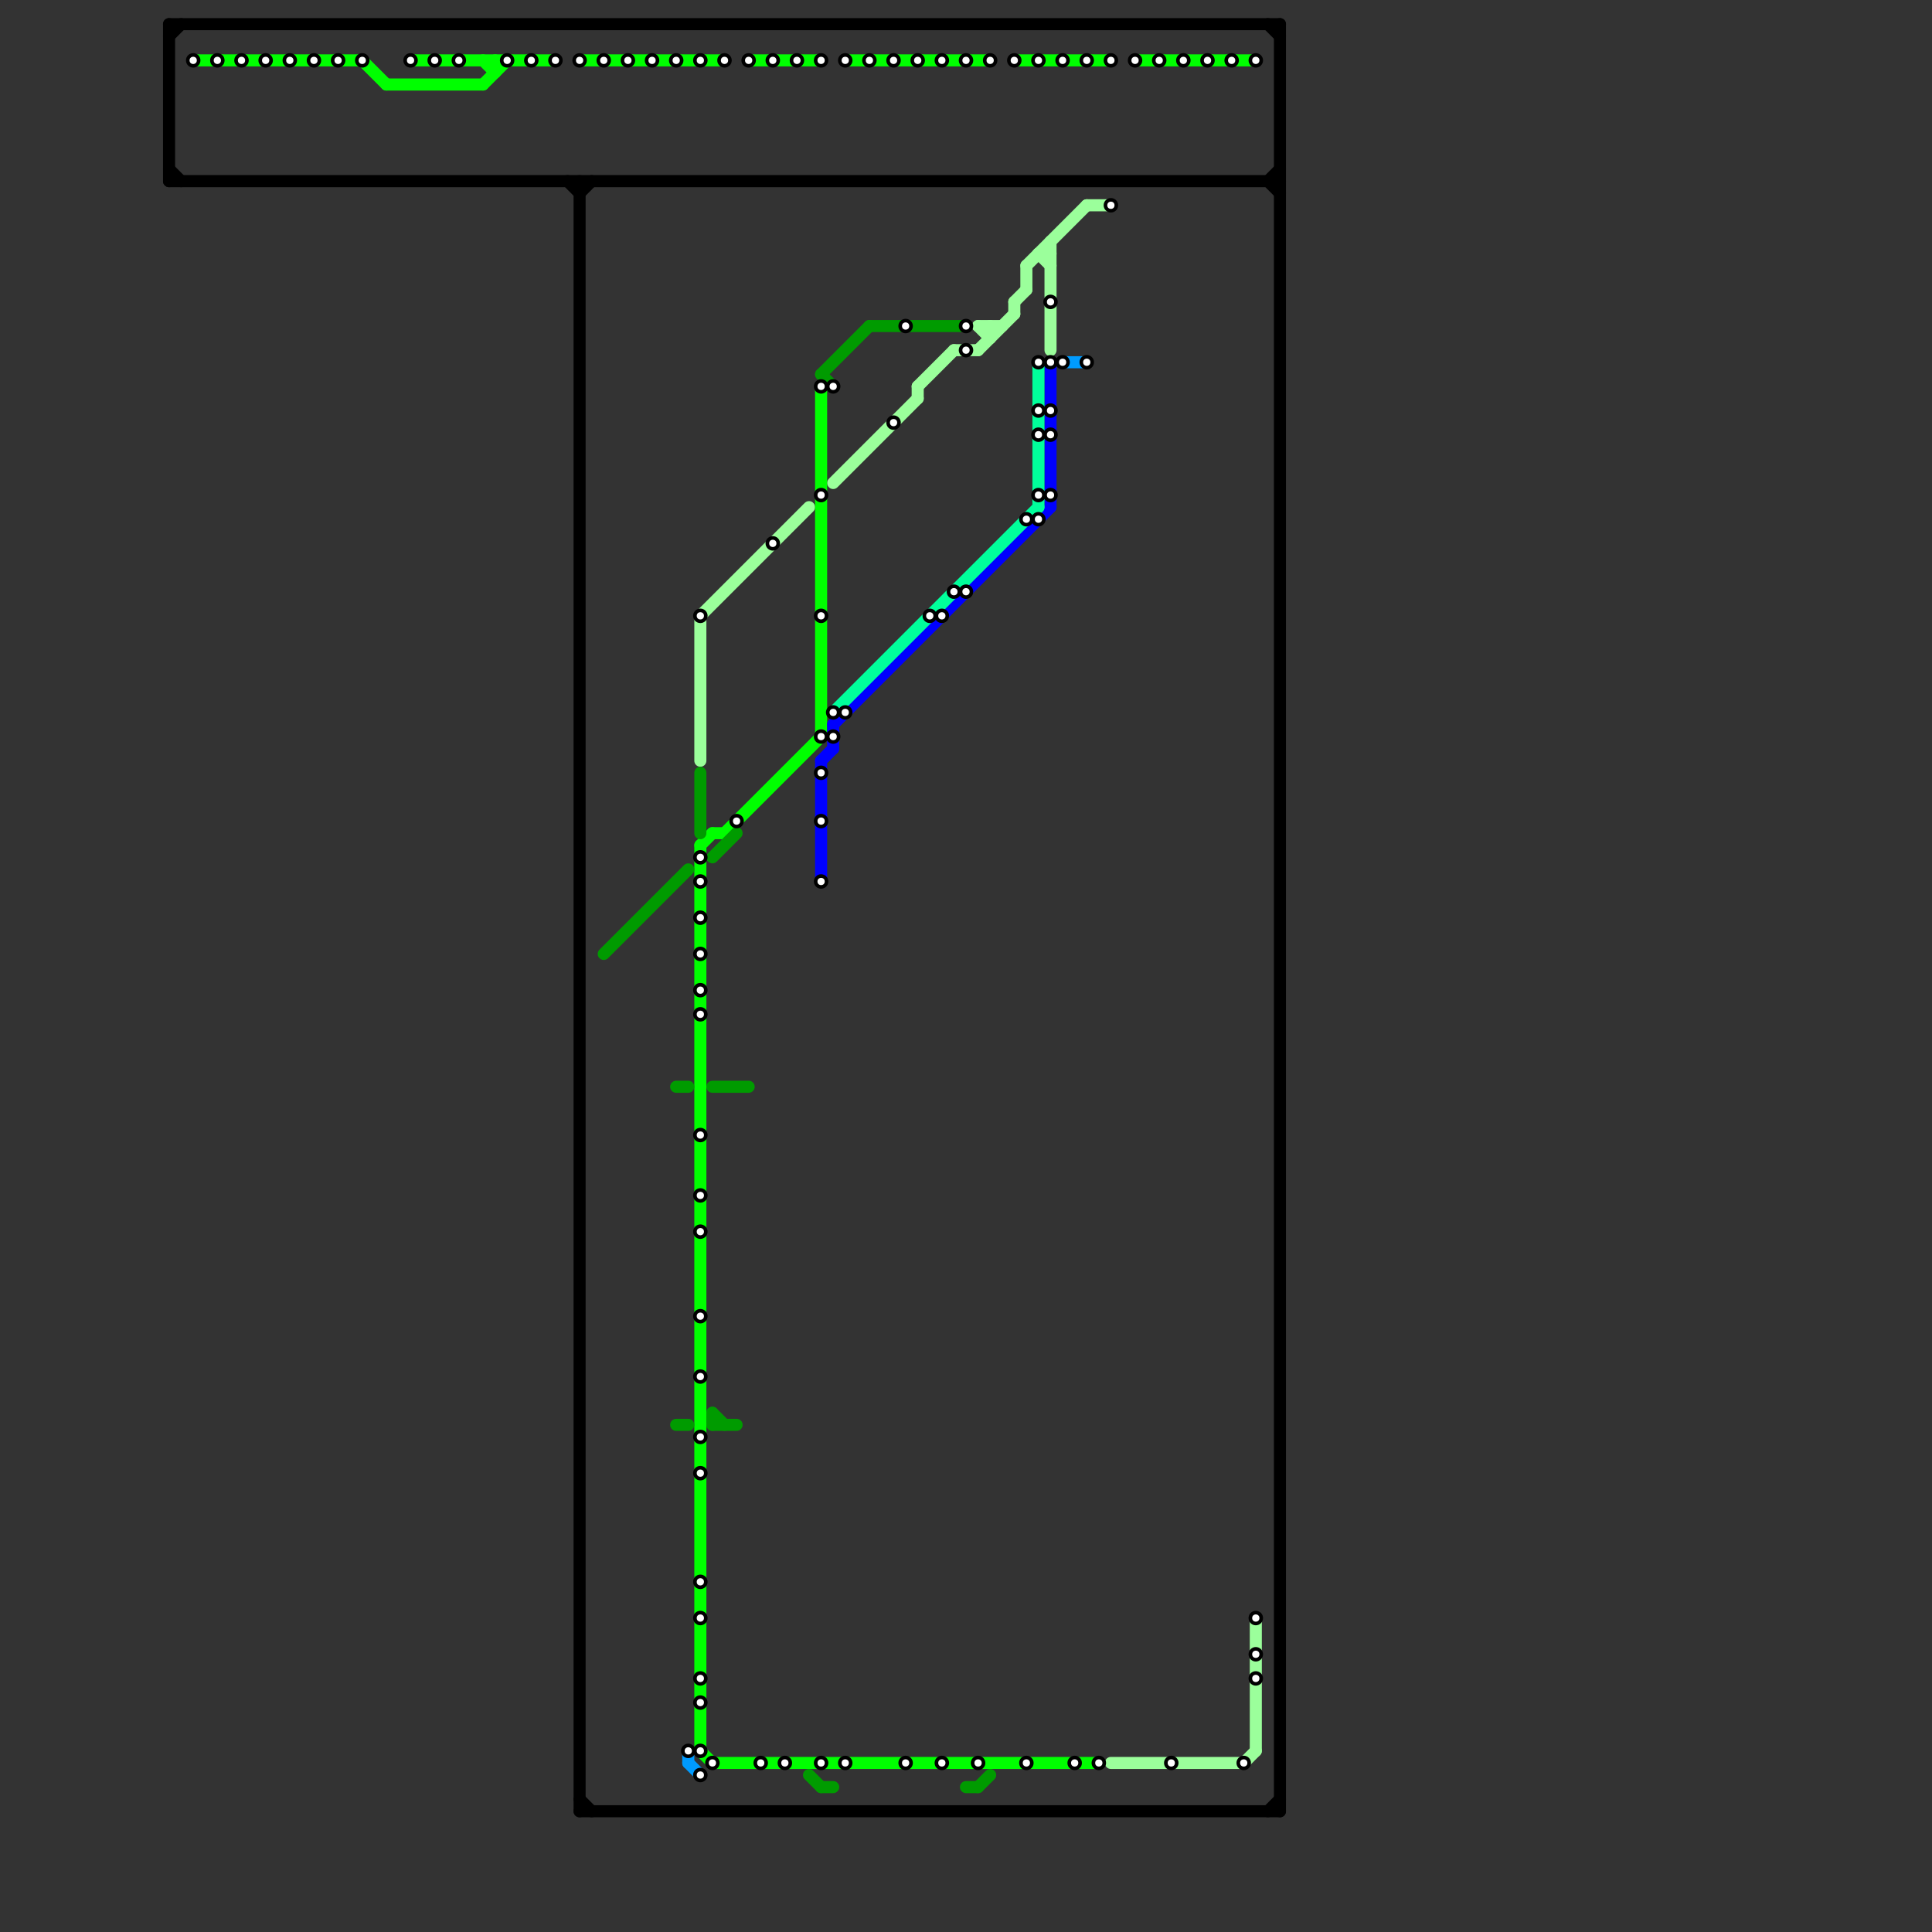 
<svg version="1.1" xmlns="http://www.w3.org/2000/svg" viewBox="0 0 160 160">
<rect x="0" y="0" width="160" height="160" fill="#333333" stroke="none"/>
<style>text { font: 1px Helvetica; font-weight: 600; white-space: pre; dominant-baseline: central; } line { stroke-width: 1; fill: none; stroke-linecap: round; stroke-linejoin: round; } .c0 { stroke: #9bff9b } .c1 { stroke: #000000 } .c2 { stroke: #00ff00 } .c3 { stroke: #009b00 } .c4 { stroke: #009bff } .c5 { stroke: #0000ff } .c6 { stroke: #00ff9b }</style><defs><g id="wm-xf"><circle r="1.2" fill="#000"/><circle r="0.9" fill="#fff"/><circle r="0.6" fill="#000"/><circle r="0.3" fill="#fff"/></g><g id="wm"><circle r="0.6" fill="#000"/><circle r="0.3" fill="#fff"/></g></defs><line class="c0" x1="79" y1="29" x2="81" y2="29"/><line class="c0" x1="82" y1="27" x2="82" y2="28"/><line class="c0" x1="92" y1="146" x2="103" y2="146"/><line class="c0" x1="90" y1="17" x2="92" y2="17"/><line class="c0" x1="86" y1="21" x2="87" y2="21"/><line class="c0" x1="69" y1="40" x2="76" y2="33"/><line class="c0" x1="81" y1="27" x2="83" y2="27"/><line class="c0" x1="81" y1="27" x2="82" y2="28"/><line class="c0" x1="84" y1="25" x2="85" y2="24"/><line class="c0" x1="84" y1="25" x2="84" y2="26"/><line class="c0" x1="76" y1="32" x2="76" y2="33"/><line class="c0" x1="87" y1="20" x2="87" y2="29"/><line class="c0" x1="85" y1="22" x2="90" y2="17"/><line class="c0" x1="76" y1="32" x2="79" y2="29"/><line class="c0" x1="58" y1="51" x2="67" y2="42"/><line class="c0" x1="85" y1="22" x2="85" y2="24"/><line class="c0" x1="103" y1="146" x2="104" y2="145"/><line class="c0" x1="86" y1="21" x2="87" y2="22"/><line class="c0" x1="58" y1="51" x2="58" y2="63"/><line class="c0" x1="104" y1="134" x2="104" y2="145"/><line class="c0" x1="81" y1="29" x2="84" y2="26"/><line class="c1" x1="47" y1="15" x2="48" y2="16"/><line class="c1" x1="105" y1="15" x2="106" y2="16"/><line class="c1" x1="106" y1="2" x2="106" y2="150"/><line class="c1" x1="48" y1="15" x2="48" y2="150"/><line class="c1" x1="14" y1="3" x2="15" y2="2"/><line class="c1" x1="48" y1="16" x2="49" y2="15"/><line class="c1" x1="105" y1="150" x2="106" y2="149"/><line class="c1" x1="105" y1="15" x2="106" y2="14"/><line class="c1" x1="105" y1="2" x2="106" y2="3"/><line class="c1" x1="48" y1="149" x2="49" y2="150"/><line class="c1" x1="14" y1="15" x2="106" y2="15"/><line class="c1" x1="14" y1="2" x2="106" y2="2"/><line class="c1" x1="48" y1="150" x2="106" y2="150"/><line class="c1" x1="14" y1="2" x2="14" y2="15"/><line class="c1" x1="14" y1="14" x2="15" y2="15"/><line class="c2" x1="94" y1="5" x2="104" y2="5"/><line class="c2" x1="84" y1="5" x2="92" y2="5"/><line class="c2" x1="40" y1="5" x2="41" y2="6"/><line class="c2" x1="58" y1="70" x2="59" y2="69"/><line class="c2" x1="48" y1="5" x2="60" y2="5"/><line class="c2" x1="68" y1="32" x2="68" y2="61"/><line class="c2" x1="34" y1="5" x2="46" y2="5"/><line class="c2" x1="30" y1="5" x2="32" y2="7"/><line class="c2" x1="59" y1="69" x2="60" y2="69"/><line class="c2" x1="32" y1="7" x2="40" y2="7"/><line class="c2" x1="62" y1="5" x2="68" y2="5"/><line class="c2" x1="70" y1="5" x2="82" y2="5"/><line class="c2" x1="58" y1="70" x2="58" y2="145"/><line class="c2" x1="58" y1="145" x2="59" y2="146"/><line class="c2" x1="60" y1="69" x2="68" y2="61"/><line class="c2" x1="41" y1="5" x2="41" y2="6"/><line class="c2" x1="59" y1="146" x2="91" y2="146"/><line class="c2" x1="16" y1="5" x2="30" y2="5"/><line class="c2" x1="40" y1="7" x2="42" y2="5"/><line class="c3" x1="68" y1="148" x2="69" y2="148"/><line class="c3" x1="59" y1="118" x2="61" y2="118"/><line class="c3" x1="68" y1="31" x2="69" y2="32"/><line class="c3" x1="81" y1="148" x2="82" y2="147"/><line class="c3" x1="59" y1="117" x2="59" y2="118"/><line class="c3" x1="80" y1="148" x2="81" y2="148"/><line class="c3" x1="59" y1="71" x2="61" y2="69"/><line class="c3" x1="58" y1="64" x2="58" y2="69"/><line class="c3" x1="68" y1="31" x2="72" y2="27"/><line class="c3" x1="56" y1="90" x2="57" y2="90"/><line class="c3" x1="67" y1="147" x2="68" y2="148"/><line class="c3" x1="72" y1="27" x2="80" y2="27"/><line class="c3" x1="56" y1="118" x2="57" y2="118"/><line class="c3" x1="59" y1="117" x2="60" y2="118"/><line class="c3" x1="50" y1="79" x2="57" y2="72"/><line class="c3" x1="59" y1="90" x2="62" y2="90"/><line class="c4" x1="57" y1="145" x2="57" y2="146"/><line class="c4" x1="57" y1="146" x2="58" y2="147"/><line class="c4" x1="88" y1="30" x2="90" y2="30"/><line class="c5" x1="69" y1="60" x2="69" y2="62"/><line class="c5" x1="69" y1="60" x2="87" y2="42"/><line class="c5" x1="68" y1="63" x2="69" y2="62"/><line class="c5" x1="68" y1="63" x2="68" y2="73"/><line class="c5" x1="87" y1="30" x2="87" y2="42"/><line class="c6" x1="69" y1="59" x2="86" y2="42"/><line class="c6" x1="86" y1="30" x2="86" y2="42"/>

<use x="100" y="5" href="#wm"/><use x="102" y="5" href="#wm"/><use x="103" y="146" href="#wm"/><use x="104" y="134" href="#wm"/><use x="104" y="137" href="#wm"/><use x="104" y="139" href="#wm"/><use x="104" y="5" href="#wm"/><use x="16" y="5" href="#wm"/><use x="18" y="5" href="#wm"/><use x="20" y="5" href="#wm"/><use x="22" y="5" href="#wm"/><use x="24" y="5" href="#wm"/><use x="26" y="5" href="#wm"/><use x="28" y="5" href="#wm"/><use x="30" y="5" href="#wm"/><use x="34" y="5" href="#wm"/><use x="36" y="5" href="#wm"/><use x="38" y="5" href="#wm"/><use x="42" y="5" href="#wm"/><use x="44" y="5" href="#wm"/><use x="46" y="5" href="#wm"/><use x="48" y="5" href="#wm"/><use x="50" y="5" href="#wm"/><use x="52" y="5" href="#wm"/><use x="54" y="5" href="#wm"/><use x="56" y="5" href="#wm"/><use x="57" y="145" href="#wm"/><use x="58" y="102" href="#wm"/><use x="58" y="109" href="#wm"/><use x="58" y="114" href="#wm"/><use x="58" y="119" href="#wm"/><use x="58" y="122" href="#wm"/><use x="58" y="131" href="#wm"/><use x="58" y="134" href="#wm"/><use x="58" y="139" href="#wm"/><use x="58" y="141" href="#wm"/><use x="58" y="145" href="#wm"/><use x="58" y="147" href="#wm"/><use x="58" y="5" href="#wm"/><use x="58" y="51" href="#wm"/><use x="58" y="71" href="#wm"/><use x="58" y="73" href="#wm"/><use x="58" y="76" href="#wm"/><use x="58" y="79" href="#wm"/><use x="58" y="82" href="#wm"/><use x="58" y="84" href="#wm"/><use x="58" y="94" href="#wm"/><use x="58" y="99" href="#wm"/><use x="59" y="146" href="#wm"/><use x="60" y="5" href="#wm"/><use x="61" y="68" href="#wm"/><use x="62" y="5" href="#wm"/><use x="63" y="146" href="#wm"/><use x="64" y="45" href="#wm"/><use x="64" y="5" href="#wm"/><use x="65" y="146" href="#wm"/><use x="66" y="5" href="#wm"/><use x="68" y="146" href="#wm"/><use x="68" y="32" href="#wm"/><use x="68" y="41" href="#wm"/><use x="68" y="5" href="#wm"/><use x="68" y="51" href="#wm"/><use x="68" y="61" href="#wm"/><use x="68" y="64" href="#wm"/><use x="68" y="68" href="#wm"/><use x="68" y="73" href="#wm"/><use x="69" y="32" href="#wm"/><use x="69" y="59" href="#wm"/><use x="69" y="61" href="#wm"/><use x="70" y="146" href="#wm"/><use x="70" y="5" href="#wm"/><use x="70" y="59" href="#wm"/><use x="72" y="5" href="#wm"/><use x="74" y="35" href="#wm"/><use x="74" y="5" href="#wm"/><use x="75" y="146" href="#wm"/><use x="75" y="27" href="#wm"/><use x="76" y="5" href="#wm"/><use x="77" y="51" href="#wm"/><use x="78" y="146" href="#wm"/><use x="78" y="5" href="#wm"/><use x="78" y="51" href="#wm"/><use x="79" y="49" href="#wm"/><use x="80" y="27" href="#wm"/><use x="80" y="29" href="#wm"/><use x="80" y="49" href="#wm"/><use x="80" y="5" href="#wm"/><use x="81" y="146" href="#wm"/><use x="82" y="5" href="#wm"/><use x="84" y="5" href="#wm"/><use x="85" y="146" href="#wm"/><use x="85" y="43" href="#wm"/><use x="86" y="30" href="#wm"/><use x="86" y="34" href="#wm"/><use x="86" y="36" href="#wm"/><use x="86" y="41" href="#wm"/><use x="86" y="43" href="#wm"/><use x="86" y="5" href="#wm"/><use x="87" y="25" href="#wm"/><use x="87" y="30" href="#wm"/><use x="87" y="34" href="#wm"/><use x="87" y="36" href="#wm"/><use x="87" y="41" href="#wm"/><use x="88" y="30" href="#wm"/><use x="88" y="5" href="#wm"/><use x="89" y="146" href="#wm"/><use x="90" y="30" href="#wm"/><use x="90" y="5" href="#wm"/><use x="91" y="146" href="#wm"/><use x="92" y="17" href="#wm"/><use x="92" y="5" href="#wm"/><use x="94" y="5" href="#wm"/><use x="96" y="5" href="#wm"/><use x="97" y="146" href="#wm"/><use x="98" y="5" href="#wm"/>
</svg>

